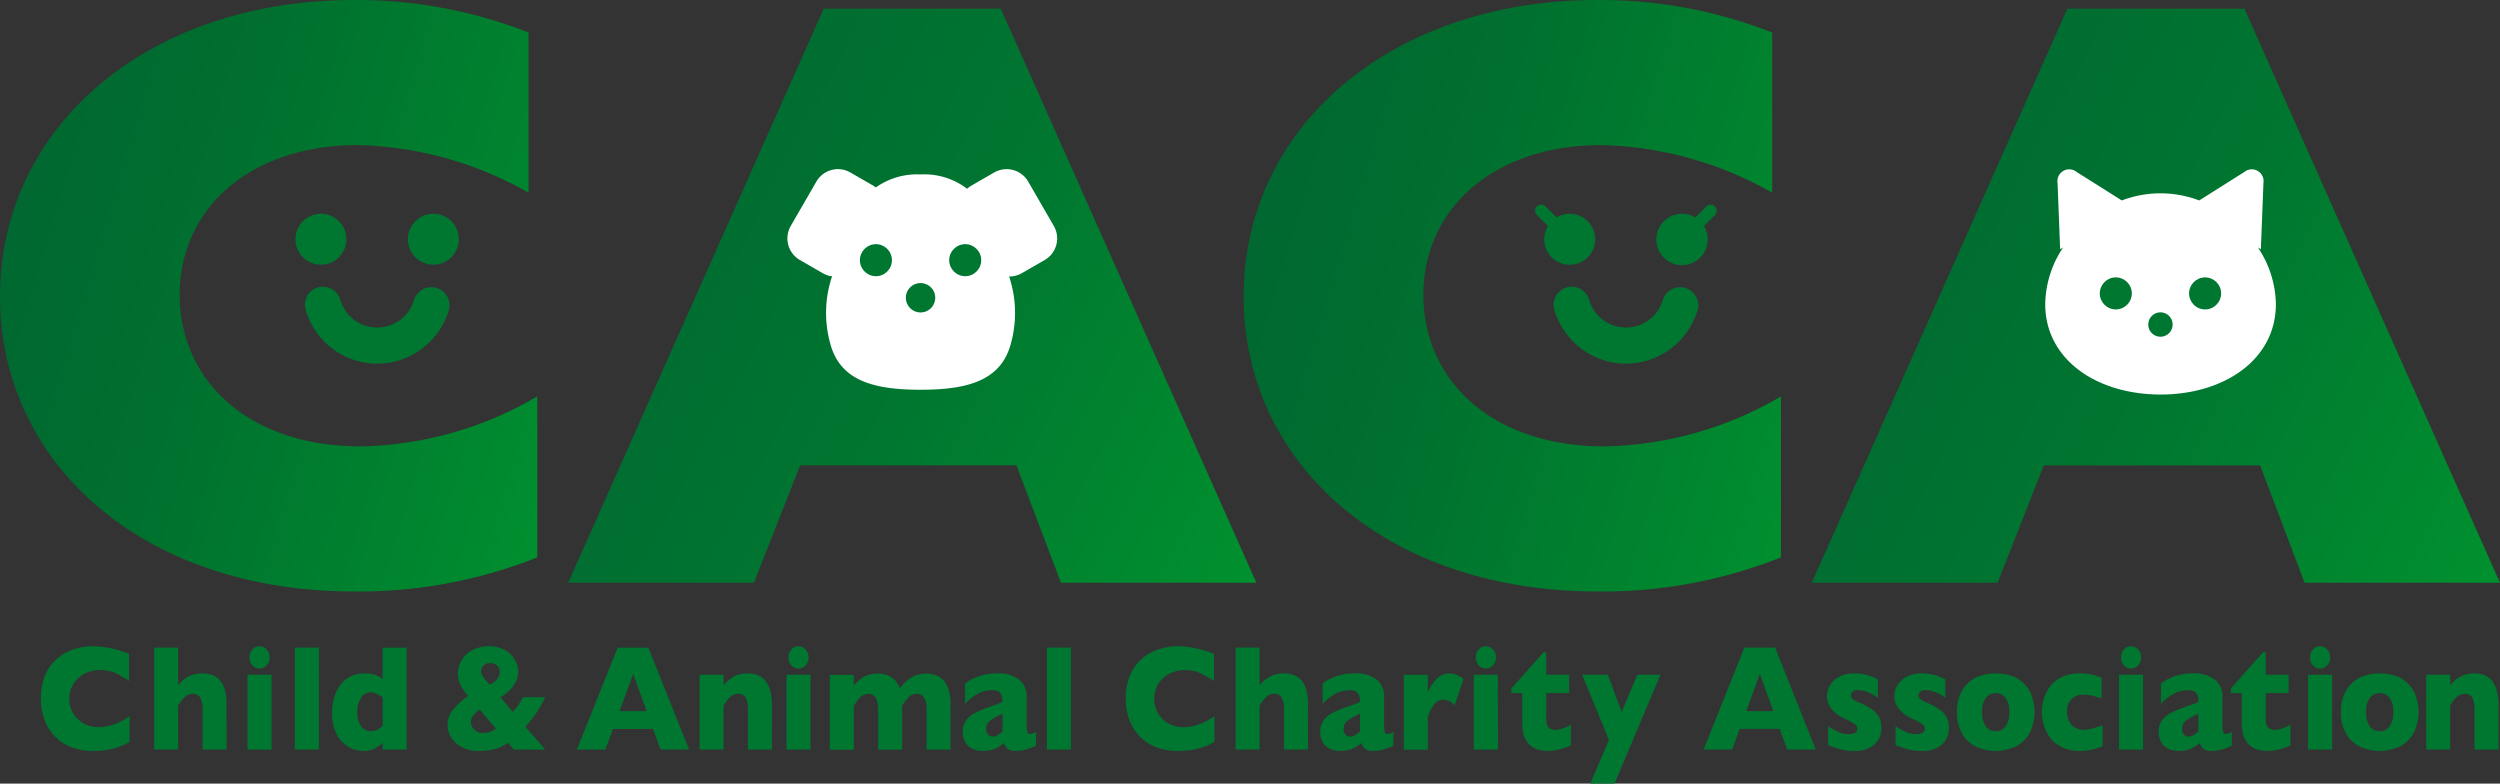 <svg xmlns="http://www.w3.org/2000/svg" xmlns:xlink="http://www.w3.org/1999/xlink" width="206.613" height="64.763" viewBox="0 0 206.613 64.763">
  <rect x="0" y="0" width="206.613" height="64.763" fill="#333333" stroke="none"/>
  <defs>
    <linearGradient id="linear-gradient" x1="0.048" y1="0.297" x2="1.117" y2="0.65" gradientUnits="objectBoundingBox">
      <stop offset="0.001" stop-color="#006830"/>
      <stop offset="0.333" stop-color="#00702f"/>
      <stop offset="0.871" stop-color="#00892f"/>
      <stop offset="1" stop-color="#00902f"/>
    </linearGradient>
    <linearGradient id="linear-gradient-2" x1="0.171" y1="0.437" x2="1.054" y2="0.823" gradientUnits="objectBoundingBox">
      <stop offset="0.001" stop-color="#006d31"/>
      <stop offset="0.367" stop-color="#007530"/>
      <stop offset="0.961" stop-color="#008e2f"/>
      <stop offset="1" stop-color="#00902f"/>
    </linearGradient>
  </defs>
  <g id="logo-mark" transform="translate(-462.415 -229.352)">
    <g id="グループ_114" data-name="グループ 114" transform="translate(465.8 282.762)">
      <path id="パス_217" data-name="パス 217" d="M470.912,255.847a5.281,5.281,0,0,1-.968.437,5.639,5.639,0,0,1-1,.236,7.687,7.687,0,0,1-1.043.069,4.9,4.9,0,0,1-1.784-.3,3.753,3.753,0,0,1-1.368-.9A3.806,3.806,0,0,1,463.88,254a5.057,5.057,0,0,1-.287-1.741,4.933,4.933,0,0,1,.339-1.905,3.673,3.673,0,0,1,.957-1.359,3.977,3.977,0,0,1,1.4-.8,5.217,5.217,0,0,1,1.649-.259,8.241,8.241,0,0,1,2.942.638v2.238a7.666,7.666,0,0,0-1.118-.649,3.042,3.042,0,0,0-1.3-.256,2.7,2.7,0,0,0-1.241.29,2.338,2.338,0,0,0-.928.833,2.332,2.332,0,0,0,.807,3.279,2.468,2.468,0,0,0,1.236.313,3.593,3.593,0,0,0,1.052-.149,4.7,4.7,0,0,0,.833-.331,7.689,7.689,0,0,0,.7-.431Z" transform="translate(-463.593 -247.939)" fill="#007731"/>
      <path id="パス_218" data-name="パス 218" d="M472.828,256.4h-1.98v-3.21l0-.069c0-.023,0-.069,0-.144a1.944,1.944,0,0,0-.17-.813.648.648,0,0,0-.649-.371.927.927,0,0,0-.661.276,3.605,3.605,0,0,0-.543.7V256.4h-1.98v-8.425h1.98v3.126a2.746,2.746,0,0,1,.968-.787,2.489,2.489,0,0,1,1.017-.21q2.013,0,2.011,2.5Z" transform="translate(-457.489 -247.864)" fill="#007731"/>
      <path id="パス_219" data-name="パス 219" d="M471.52,256.479h-1.986v-6.187h1.986Zm-.158-7.615a.924.924,0,0,1-.247.649.78.78,0,0,1-.589.267.761.761,0,0,1-.42-.121.88.88,0,0,1-.3-.33,1.01,1.01,0,0,1-.109-.465.955.955,0,0,1,.241-.652.767.767,0,0,1,.589-.273.776.776,0,0,1,.589.273A.947.947,0,0,1,471.362,248.864Z" transform="translate(-452.463 -247.939)" fill="#007731"/>
      <path id="パス_220" data-name="パス 220" d="M472.881,256.4H470.9v-8.425h1.986Z" transform="translate(-449.913 -247.864)" fill="#007731"/>
      <path id="パス_221" data-name="パス 221" d="M478.128,256.4h-1.986v-.56a3.256,3.256,0,0,1-.664.483,2.08,2.08,0,0,1-.965.187,2.423,2.423,0,0,1-1.2-.333,2.534,2.534,0,0,1-.968-1.043,3.747,3.747,0,0,1-.379-1.784,4.318,4.318,0,0,1,.287-1.583,2.681,2.681,0,0,1,.9-1.2,2.4,2.4,0,0,1,1.494-.46,2.478,2.478,0,0,1,.891.132,2.441,2.441,0,0,1,.606.342v-2.6h1.986Zm-1.986-1.968v-2.365a5.7,5.7,0,0,0-.543-.3,1.071,1.071,0,0,0-.457-.092.923.923,0,0,0-.779.44,2.016,2.016,0,0,0-.31,1.19,1.807,1.807,0,0,0,.325,1.2.988.988,0,0,0,.764.374,1.173,1.173,0,0,0,.578-.124A2.6,2.6,0,0,0,476.142,254.436Z" transform="translate(-447.904 -247.864)" fill="#007731"/>
      <path id="パス_222" data-name="パス 222" d="M483.356,256.479h-2.589l-.489-.56a3.1,3.1,0,0,1-1.089.511,4.874,4.874,0,0,1-1.227.158,2.807,2.807,0,0,1-1.983-.638,2.008,2.008,0,0,1-.69-1.526,1.919,1.919,0,0,1,.348-1.129,6.443,6.443,0,0,1,1.342-1.247,5.24,5.24,0,0,1-.474-.632,2.688,2.688,0,0,1-.279-.592,2.067,2.067,0,0,1-.089-.606,2.18,2.18,0,0,1,.307-1.126,2.222,2.222,0,0,1,.9-.839,2.963,2.963,0,0,1,1.391-.313,2.591,2.591,0,0,1,1.052.2,2.237,2.237,0,0,1,.753.514,2.21,2.21,0,0,1,.437.675,1.808,1.808,0,0,1,.144.687,2.011,2.011,0,0,1-.4,1.2,3.221,3.221,0,0,1-1.075.931l1.023,1.21a4.7,4.7,0,0,0,.845-1.21h1.836a8.694,8.694,0,0,1-1.641,2.431Zm-4.08-1.744-1.339-1.557c-.489.345-.733.687-.733,1.023a.943.943,0,0,0,.259.6.93.93,0,0,0,.759.307A1.608,1.608,0,0,0,479.276,254.735Zm.322-4.667a.815.815,0,0,0-.08-.342.668.668,0,0,0-.264-.282.825.825,0,0,0-.448-.115.709.709,0,0,0-.566.218.679.679,0,0,0-.187.457.7.7,0,0,0,.1.342,2.573,2.573,0,0,0,.267.376c.112.135.224.264.333.388C479.313,250.841,479.6,250.494,479.6,250.068Z" transform="translate(-441.679 -247.939)" fill="#007731"/>
      <path id="パス_223" data-name="パス 223" d="M488.279,256.4h-2.353L485.3,254.7h-3.31l-.632,1.707h-2.353l3.373-8.425h2.54Zm-3.5-3.172-1.118-3.075-1.126,3.075Z" transform="translate(-434.717 -247.864)" fill="#007731"/>
      <path id="パス_224" data-name="パス 224" d="M488.512,255.016h-1.98V251.68a2.4,2.4,0,0,0-.149-.891.637.637,0,0,0-.664-.379.847.847,0,0,0-.425.1,1.2,1.2,0,0,0-.33.259,2.381,2.381,0,0,0-.244.3c-.066.1-.135.2-.2.31v3.635h-1.98v-6.187h1.98v.888a2.839,2.839,0,0,1,.937-.776,2.406,2.406,0,0,1,1.049-.221q2.013,0,2.011,2.661Z" transform="translate(-428.105 -246.476)" fill="#007731"/>
      <path id="パス_225" data-name="パス 225" d="M487.021,256.479h-1.986v-6.187h1.986Zm-.158-7.615a.924.924,0,0,1-.247.649.78.78,0,0,1-.589.267.771.771,0,0,1-.422-.121.9.9,0,0,1-.3-.33.976.976,0,0,1-.109-.465.955.955,0,0,1,.241-.652.763.763,0,0,1,.589-.273.776.776,0,0,1,.589.273A.947.947,0,0,1,486.862,248.864Z" transform="translate(-423.422 -247.939)" fill="#007731"/>
      <path id="パス_226" data-name="パス 226" d="M496.257,255.016H494.28v-3.3a1.915,1.915,0,0,0-.2-.98.663.663,0,0,0-.618-.325.9.9,0,0,0-.675.276,4.6,4.6,0,0,0-.529.7v3.635h-1.98v-3.3a2.09,2.09,0,0,0-.181-.966.665.665,0,0,0-.644-.339.844.844,0,0,0-.405.1,1.1,1.1,0,0,0-.3.218,3.7,3.7,0,0,0-.282.359l-.207.3v3.635h-1.98v-6.187h1.98v.888a3.027,3.027,0,0,1,.905-.761,2.323,2.323,0,0,1,1.069-.236,2.386,2.386,0,0,1,.543.057,1.873,1.873,0,0,1,.509.2,1.629,1.629,0,0,1,.454.385,1.937,1.937,0,0,1,.325.563,3.758,3.758,0,0,1,.994-.9,2.289,2.289,0,0,1,1.184-.3,2,2,0,0,1,1.124.3,1.744,1.744,0,0,1,.672.862,3.8,3.8,0,0,1,.216,1.362Z" transform="translate(-421.083 -246.476)" fill="#007731"/>
      <path id="パス_227" data-name="パス 227" d="M496.151,254.705a8.076,8.076,0,0,1-.8.3,2.954,2.954,0,0,1-.885.115.941.941,0,0,1-.681-.193,1.067,1.067,0,0,1-.276-.463,2.869,2.869,0,0,1-.71.468,2.348,2.348,0,0,1-1.023.187,1.853,1.853,0,0,1-.986-.233,1.286,1.286,0,0,1-.529-.592,1.846,1.846,0,0,1-.152-.73,1.617,1.617,0,0,1,.262-.945,1.993,1.993,0,0,1,.7-.612,8.381,8.381,0,0,1,1.167-.491c.276-.1.483-.172.624-.221s.247-.092.316-.121a1.747,1.747,0,0,0,.221-.109,1.27,1.27,0,0,0-.167-.7c-.109-.17-.348-.256-.713-.256a2.411,2.411,0,0,0-1.207.316,4.247,4.247,0,0,0-1.017.813v-1.675a3.516,3.516,0,0,1,.8-.477,4.447,4.447,0,0,1,.9-.279,4.948,4.948,0,0,1,.945-.089,2.757,2.757,0,0,1,1.828.52,1.775,1.775,0,0,1,.615,1.431v2.388a1.675,1.675,0,0,0,.058.506.214.214,0,0,0,.21.17,1.156,1.156,0,0,0,.509-.178Zm-2.756-1.184v-1.466a5.187,5.187,0,0,0-1.029.569.818.818,0,0,0-.325.684.642.642,0,0,0,.164.474.51.51,0,0,0,.377.164.751.751,0,0,0,.4-.126A3.52,3.52,0,0,0,493.4,253.522Z" transform="translate(-413.923 -246.476)" fill="#007731"/>
      <path id="パス_228" data-name="パス 228" d="M494.512,256.4h-1.986v-8.425h1.986Z" transform="translate(-409.387 -247.864)" fill="#007731"/>
      <path id="パス_229" data-name="パス 229" d="M502.115,255.847a5.274,5.274,0,0,1-.968.437,5.579,5.579,0,0,1-1,.236,7.685,7.685,0,0,1-1.043.069,4.9,4.9,0,0,1-1.784-.3,3.752,3.752,0,0,1-1.368-.9,3.8,3.8,0,0,1-.871-1.385,5.054,5.054,0,0,1-.287-1.741,4.931,4.931,0,0,1,.342-1.905,3.632,3.632,0,0,1,.954-1.359,3.977,3.977,0,0,1,1.4-.8,5.221,5.221,0,0,1,1.652-.259,8.24,8.24,0,0,1,2.94.638v2.238a7.662,7.662,0,0,0-1.118-.649,3.041,3.041,0,0,0-1.3-.256,2.7,2.7,0,0,0-1.241.29,2.339,2.339,0,0,0-.928.833,2.255,2.255,0,0,0-.354,1.264,2.281,2.281,0,0,0,1.164,2.014,2.457,2.457,0,0,0,1.233.313,3.592,3.592,0,0,0,1.052-.149,4.7,4.7,0,0,0,.833-.331,7.68,7.68,0,0,0,.7-.431Z" transform="translate(-405.135 -247.939)" fill="#007731"/>
      <path id="パス_230" data-name="パス 230" d="M503.932,256.4h-1.98v-3.21l0-.069c0-.023,0-.069,0-.144a1.9,1.9,0,0,0-.172-.813.643.643,0,0,0-.649-.371.925.925,0,0,0-.658.276,3.494,3.494,0,0,0-.543.7V256.4h-1.98v-8.425h1.98v3.126a2.745,2.745,0,0,1,.968-.787,2.466,2.466,0,0,1,1.014-.21q2.017,0,2.014,2.5Z" transform="translate(-399.216 -247.864)" fill="#007731"/>
      <path id="パス_231" data-name="パス 231" d="M506.429,254.705a8.074,8.074,0,0,1-.8.3,2.954,2.954,0,0,1-.885.115.946.946,0,0,1-.681-.193,1.1,1.1,0,0,1-.276-.463,2.87,2.87,0,0,1-.71.468,2.344,2.344,0,0,1-1.02.187,1.857,1.857,0,0,1-.988-.233,1.286,1.286,0,0,1-.529-.592,1.844,1.844,0,0,1-.149-.73,1.6,1.6,0,0,1,.262-.945,1.944,1.944,0,0,1,.7-.612,8.31,8.31,0,0,1,1.164-.491c.276-.1.483-.172.626-.221s.244-.092.316-.121a1.735,1.735,0,0,0,.218-.109,1.3,1.3,0,0,0-.164-.7.81.81,0,0,0-.715-.256,2.392,2.392,0,0,0-1.2.316,4.254,4.254,0,0,0-1.017.813v-1.675a3.5,3.5,0,0,1,.8-.477,4.5,4.5,0,0,1,.9-.279,4.946,4.946,0,0,1,.945-.089,2.77,2.77,0,0,1,1.83.52,1.773,1.773,0,0,1,.612,1.431v2.388a1.672,1.672,0,0,0,.058.506.215.215,0,0,0,.213.17,1.158,1.158,0,0,0,.506-.178Zm-2.756-1.184v-1.466a5.269,5.269,0,0,0-1.029.569.818.818,0,0,0-.325.684.642.642,0,0,0,.164.474.51.51,0,0,0,.377.164.752.752,0,0,0,.4-.126A3.3,3.3,0,0,0,503.673,253.522Z" transform="translate(-394.662 -246.476)" fill="#007731"/>
      <path id="パス_232" data-name="パス 232" d="M507.725,249.162l-.73,2.2a1.288,1.288,0,0,0-.914-.474.976.976,0,0,0-.724.313,3.121,3.121,0,0,0-.586,1.158v2.661h-1.98v-6.187h1.98v1.494a3.1,3.1,0,0,1,.661-1.078,1.449,1.449,0,0,1,1.109-.526,1.422,1.422,0,0,1,.586.109A4.344,4.344,0,0,1,507.725,249.162Z" transform="translate(-390.156 -246.476)" fill="#007731"/>
      <path id="パス_233" data-name="パス 233" d="M506.791,256.479H504.8v-6.187h1.986Zm-.158-7.615a.925.925,0,0,1-.247.649.78.78,0,0,1-.589.267.761.761,0,0,1-.419-.121.881.881,0,0,1-.3-.33,1.012,1.012,0,0,1-.109-.465.956.956,0,0,1,.241-.652.768.768,0,0,1,.589-.273.777.777,0,0,1,.589.273A.947.947,0,0,1,506.633,248.864Z" transform="translate(-386.383 -247.939)" fill="#007731"/>
      <path id="パス_234" data-name="パス 234" d="M510.807,255.794a4.367,4.367,0,0,1-.85.316,3.857,3.857,0,0,1-1.035.152q-2.142,0-2.141-2.31v-2.468h-.9V251.1l2.658-2.988h.224v1.853h1.891v1.517h-1.891v1.983a3.275,3.275,0,0,0,.037.56.582.582,0,0,0,.218.354.837.837,0,0,0,.54.144,2.752,2.752,0,0,0,1.244-.437Z" transform="translate(-384.359 -247.613)" fill="#007731"/>
      <path id="パス_235" data-name="パス 235" d="M514.4,248.758l-3.8,9h-2l1.54-3.621-2.218-5.379h2.129l1.138,3.075,1.293-3.075Z" transform="translate(-380.554 -246.405)" fill="#007731"/>
      <path id="パス_236" data-name="パス 236" d="M520.684,256.4h-2.356l-.621-1.707H514.4l-.632,1.707h-2.353l3.37-8.425h2.54Zm-3.5-3.172-1.118-3.075-1.126,3.075Z" transform="translate(-374.006 -247.864)" fill="#007731"/>
      <path id="パス_237" data-name="パス 237" d="M519.453,253.211a1.811,1.811,0,0,1-.563,1.382,2.364,2.364,0,0,1-1.675.532,4.462,4.462,0,0,1-1.106-.124,8.448,8.448,0,0,1-1.055-.356v-1.557a7.1,7.1,0,0,0,.871.483,1.96,1.96,0,0,0,.808.164c.494,0,.741-.149.741-.451a.406.406,0,0,0-.106-.27,1.563,1.563,0,0,0-.376-.267c-.175-.1-.414-.218-.71-.356a2.891,2.891,0,0,1-.937-.715,1.641,1.641,0,0,1-.382-1.1,1.687,1.687,0,0,1,.256-.888,1.88,1.88,0,0,1,.77-.7,2.661,2.661,0,0,1,1.25-.27q.177,0,.448.026a4.089,4.089,0,0,1,.687.144,3.585,3.585,0,0,1,.79.328v1.514c-.118-.078-.216-.141-.3-.2a2.62,2.62,0,0,0-.316-.175,2.56,2.56,0,0,0-.466-.172,1.943,1.943,0,0,0-.546-.078.6.6,0,0,0-.468.147.449.449,0,0,0-.126.29.4.4,0,0,0,.132.284,2.162,2.162,0,0,0,.589.325,5.119,5.119,0,0,1,1.057.575,1.782,1.782,0,0,1,.563.647A1.915,1.915,0,0,1,519.453,253.211Z" transform="translate(-367.354 -246.476)" fill="#007731"/>
      <path id="パス_238" data-name="パス 238" d="M521.4,253.211a1.82,1.82,0,0,1-.563,1.382,2.363,2.363,0,0,1-1.675.532A4.447,4.447,0,0,1,518.05,255a8.474,8.474,0,0,1-1.057-.356v-1.557a7.325,7.325,0,0,0,.871.483,1.959,1.959,0,0,0,.808.164c.5,0,.744-.149.744-.451a.4.4,0,0,0-.109-.27,1.593,1.593,0,0,0-.374-.267c-.175-.1-.414-.218-.713-.356a2.876,2.876,0,0,1-.934-.715,1.642,1.642,0,0,1-.385-1.1,1.715,1.715,0,0,1,.256-.888,1.909,1.909,0,0,1,.773-.7,2.656,2.656,0,0,1,1.247-.27q.177,0,.448.026a4.031,4.031,0,0,1,.687.144,3.472,3.472,0,0,1,.79.328v1.514c-.115-.078-.215-.141-.293-.2a2.848,2.848,0,0,0-.316-.175,2.553,2.553,0,0,0-.466-.172,1.941,1.941,0,0,0-.546-.078.6.6,0,0,0-.469.147.45.45,0,0,0-.126.29.393.393,0,0,0,.132.284,2.115,2.115,0,0,0,.589.325,5.1,5.1,0,0,1,1.055.575,1.754,1.754,0,0,1,.563.647A1.915,1.915,0,0,1,521.4,253.211Z" transform="translate(-363.721 -246.476)" fill="#007731"/>
      <path id="パス_239" data-name="パス 239" d="M525.113,251.915a3.615,3.615,0,0,1-.362,1.646,2.722,2.722,0,0,1-1.086,1.144,3.913,3.913,0,0,1-3.526,0,2.68,2.68,0,0,1-1.083-1.144,3.652,3.652,0,0,1-.359-1.646,3.861,3.861,0,0,1,.2-1.27,2.9,2.9,0,0,1,.612-1.012,2.728,2.728,0,0,1,1.009-.678,3.755,3.755,0,0,1,1.388-.236,3.853,3.853,0,0,1,1.4.238,2.741,2.741,0,0,1,1.006.672,2.879,2.879,0,0,1,.6,1.009A3.83,3.83,0,0,1,525.113,251.915Zm-2.083,0a2,2,0,0,0-.29-1.152,1.044,1.044,0,0,0-1.669,0,1.982,1.982,0,0,0-.29,1.152,2.01,2.01,0,0,0,.293,1.155.94.94,0,0,0,.83.425.951.951,0,0,0,.836-.422A2.024,2.024,0,0,0,523.03,251.915Z" transform="translate(-360.356 -246.476)" fill="#007731"/>
      <path id="パス_240" data-name="パス 240" d="M526.172,254.728a5.3,5.3,0,0,1-.523.193,4.544,4.544,0,0,1-.618.147,4.7,4.7,0,0,1-.753.057,3.23,3.23,0,0,1-1.555-.345,2.613,2.613,0,0,1-.977-.862,3.278,3.278,0,0,1-.474-1.06,3.511,3.511,0,0,1,0-1.908,3.4,3.4,0,0,1,.471-1.046,2.611,2.611,0,0,1,.971-.845,3.267,3.267,0,0,1,1.563-.339,4.432,4.432,0,0,1,1.014.095,6.49,6.49,0,0,1,.79.261V250.8a4.926,4.926,0,0,0-1.514-.339,1.405,1.405,0,0,0-.937.351,1.368,1.368,0,0,0-.408,1.095,1.615,1.615,0,0,0,.2.83,1.3,1.3,0,0,0,.52.494,1.356,1.356,0,0,0,.624.158,2.7,2.7,0,0,0,.678-.1c.253-.063.56-.158.925-.279Z" transform="translate(-355.779 -246.476)" fill="#007731"/>
      <path id="パス_241" data-name="パス 241" d="M525.345,256.479h-1.983v-6.187h1.983Zm-.158-7.615a.924.924,0,0,1-.247.649.78.78,0,0,1-.589.267.761.761,0,0,1-.419-.121.879.879,0,0,1-.3-.33,1.007,1.007,0,0,1-.109-.465.955.955,0,0,1,.241-.652.767.767,0,0,1,.589-.273.777.777,0,0,1,.589.273A.947.947,0,0,1,525.187,248.864Z" transform="translate(-351.616 -247.939)" fill="#007731"/>
      <path id="パス_242" data-name="パス 242" d="M530.543,254.705a8.075,8.075,0,0,1-.8.3,2.955,2.955,0,0,1-.885.115.941.941,0,0,1-.681-.193,1.065,1.065,0,0,1-.276-.463,2.869,2.869,0,0,1-.71.468,2.349,2.349,0,0,1-1.023.187,1.852,1.852,0,0,1-.985-.233,1.285,1.285,0,0,1-.529-.592,1.846,1.846,0,0,1-.149-.73,1.616,1.616,0,0,1,.259-.945,1.991,1.991,0,0,1,.7-.612,8.377,8.377,0,0,1,1.167-.491c.276-.1.483-.172.624-.221s.247-.092.316-.121a1.576,1.576,0,0,0,.221-.109,1.269,1.269,0,0,0-.167-.7c-.109-.17-.347-.256-.713-.256a2.41,2.41,0,0,0-1.207.316,4.247,4.247,0,0,0-1.017.813v-1.675a3.578,3.578,0,0,1,.8-.477,4.508,4.508,0,0,1,.9-.279,4.947,4.947,0,0,1,.945-.089,2.757,2.757,0,0,1,1.828.52,1.775,1.775,0,0,1,.615,1.431v2.388a1.674,1.674,0,0,0,.058.506.214.214,0,0,0,.21.17,1.156,1.156,0,0,0,.509-.178Zm-2.756-1.184v-1.466a5.178,5.178,0,0,0-1.029.569.818.818,0,0,0-.325.684.642.642,0,0,0,.164.474.51.51,0,0,0,.376.164.751.751,0,0,0,.4-.126A3.531,3.531,0,0,0,527.787,253.522Z" transform="translate(-349.484 -246.476)" fill="#007731"/>
      <path id="パス_243" data-name="パス 243" d="M531.5,255.794a4.37,4.37,0,0,1-.851.316,3.856,3.856,0,0,1-1.034.152q-2.142,0-2.141-2.31v-2.468h-.9V251.1l2.658-2.988h.224v1.853h1.891v1.517h-1.891v1.983a3.231,3.231,0,0,0,.04.56.577.577,0,0,0,.216.354.848.848,0,0,0,.54.144,2.754,2.754,0,0,0,1.244-.437Z" transform="translate(-345.587 -247.613)" fill="#007731"/>
      <path id="パス_244" data-name="パス 244" d="M530.784,256.479H528.8v-6.187h1.986Zm-.158-7.615a.924.924,0,0,1-.247.649.78.78,0,0,1-.589.267.761.761,0,0,1-.419-.121.881.881,0,0,1-.3-.33,1.009,1.009,0,0,1-.109-.465.955.955,0,0,1,.241-.652.768.768,0,0,1,.589-.273.777.777,0,0,1,.589.273A.946.946,0,0,1,530.626,248.864Z" transform="translate(-341.432 -247.939)" fill="#007731"/>
      <path id="パス_245" data-name="パス 245" d="M536.157,251.915a3.616,3.616,0,0,1-.362,1.646,2.722,2.722,0,0,1-1.086,1.144,3.913,3.913,0,0,1-3.526,0,2.68,2.68,0,0,1-1.083-1.144,3.613,3.613,0,0,1-.359-1.646,3.86,3.86,0,0,1,.2-1.27,2.9,2.9,0,0,1,.612-1.012,2.728,2.728,0,0,1,1.009-.678,3.755,3.755,0,0,1,1.388-.236,3.852,3.852,0,0,1,1.4.238,2.739,2.739,0,0,1,1.006.672,2.881,2.881,0,0,1,.6,1.009A3.832,3.832,0,0,1,536.157,251.915Zm-2.083,0a2,2,0,0,0-.29-1.152,1.045,1.045,0,0,0-1.67,0,1.982,1.982,0,0,0-.29,1.152,2.01,2.01,0,0,0,.293,1.155.94.94,0,0,0,.83.425.951.951,0,0,0,.836-.422A2.024,2.024,0,0,0,534.074,251.915Z" transform="translate(-339.665 -246.476)" fill="#007731"/>
      <path id="パス_246" data-name="パス 246" d="M538.172,255.016h-1.98V251.68a2.4,2.4,0,0,0-.152-.891.633.633,0,0,0-.661-.379.865.865,0,0,0-.428.1,1.231,1.231,0,0,0-.328.259,2.746,2.746,0,0,0-.247.3c-.063.1-.132.2-.2.31v3.635H532.2v-6.187h1.98v.888a2.842,2.842,0,0,1,.937-.776,2.4,2.4,0,0,1,1.049-.221q2.013,0,2.011,2.661Z" transform="translate(-335.068 -246.476)" fill="#007731"/>
    </g>
    <path id="パス_247" data-name="パス 247" d="M506.819,275.417a39.919,39.919,0,0,1-15.138,2.819c-17.517,0-29.266-10.615-29.266-24.376,0-14.023,12.184-24.508,29.266-24.508a38.85,38.85,0,0,1,14.419,2.69v13.235a29.906,29.906,0,0,0-14.129-3.934c-8.8,0-14.706,5.178-14.706,12.385,0,6.882,5.477,12.517,14.994,12.517a29.924,29.924,0,0,0,14.56-4.129Z" transform="translate(0)" fill="url(#linear-gradient)"/>
    <path id="パス_248" data-name="パス 248" d="M499.878,229.6H514.51l21.123,47.441H519.484l-3.675-9.7H497.93l-3.819,9.7H478.755Z" transform="translate(30.613 0.47)" fill="url(#linear-gradient-2)"/>
    <path id="パス_249" data-name="パス 249" d="M542.588,275.417a39.919,39.919,0,0,1-15.138,2.819c-17.517,0-29.267-10.615-29.267-24.376,0-14.023,12.181-24.508,29.267-24.508a38.845,38.845,0,0,1,14.416,2.69v13.235a29.885,29.885,0,0,0-14.129-3.934c-8.793,0-14.7,5.178-14.7,12.385,0,6.882,5.477,12.517,14.994,12.517a29.924,29.924,0,0,0,14.56-4.129Z" transform="translate(67.013)" fill="url(#linear-gradient)"/>
    <path id="パス_250" data-name="パス 250" d="M535.647,229.6h14.632L571.4,277.044H555.253l-3.675-9.7H533.7l-3.819,9.7H514.524Z" transform="translate(97.626 0.47)" fill="url(#linear-gradient-2)"/>
    <g id="グループ_116" data-name="グループ 116" transform="translate(486.835 247.017)">
      <g id="グループ_115" data-name="グループ 115">
        <circle id="楕円形_17" data-name="楕円形 17" cx="2.105" cy="2.105" r="2.105" fill="#007731"/>
        <circle id="楕円形_18" data-name="楕円形 18" cx="2.105" cy="2.105" r="2.105" transform="translate(9.291)" fill="#007731"/>
      </g>
      <path id="パス_251" data-name="パス 251" d="M477.162,243.959a6.188,6.188,0,0,1-5.919-4.451,1.494,1.494,0,1,1,2.871-.828,3.175,3.175,0,0,0,6.092.026,1.494,1.494,0,1,1,2.865.851A6.2,6.2,0,0,1,477.162,243.959Z" transform="translate(-470.407 -231.567)" fill="#007731"/>
    </g>
    <path id="パス_252" data-name="パス 252" d="M507.082,238.916l-2.121-3.672a2.06,2.06,0,0,0-2.807-.753l-1.9,1.095a2.018,2.018,0,0,0-.342.253,5.811,5.811,0,0,0-3.848-1.184,5.887,5.887,0,0,0-3.7,1.078,2.161,2.161,0,0,0-.2-.147l-1.9-1.095a2.059,2.059,0,0,0-2.807.753l-2.121,3.672a2.062,2.062,0,0,0,.75,2.807l1.9,1.095a2.06,2.06,0,0,0,.767.259,9.451,9.451,0,0,0-.172,5.471c.793,3.172,3.641,3.9,7.485,3.9s6.7-.724,7.488-3.9a9.475,9.475,0,0,0-.17-5.462,2.043,2.043,0,0,0,1.046-.267l1.9-1.095A2.06,2.06,0,0,0,507.082,238.916Z" transform="translate(42.428 9.114)" fill="#fff"/>
    <circle id="楕円形_19" data-name="楕円形 19" cx="1.324" cy="1.324" r="1.324" transform="translate(533.481 249.531)" fill="#007731"/>
    <circle id="楕円形_20" data-name="楕円形 20" cx="1.324" cy="1.324" r="1.324" transform="translate(540.861 249.531)" fill="#007731"/>
    <path id="パス_253" data-name="パス 253" d="M490.643,239.451h0a1.213,1.213,0,0,0-.96-1.957h0a1.212,1.212,0,0,0-.957,1.957h0A1.212,1.212,0,0,0,490.643,239.451Z" transform="translate(48.81 15.254)" fill="#007731"/>
    <path id="パス_254" data-name="パス 254" d="M538.819,240.672l.244.141.213-5.454a.978.978,0,0,0-1.589-.92l-3.718,2.345a9,9,0,0,0-6.4,0l-3.718-2.345a.978.978,0,0,0-1.589.92l.213,5.454.244-.141a8.613,8.613,0,0,0-1.477,4.678c0,4.592,4.267,7.474,9.531,7.474s9.531-2.882,9.531-7.474A8.616,8.616,0,0,0,538.819,240.672Z" transform="translate(110.201 9.134)" fill="#fff"/>
    <circle id="楕円形_21" data-name="楕円形 21" cx="1.324" cy="1.324" r="1.324" transform="translate(635.952 252.277)" fill="#007731"/>
    <circle id="楕円形_22" data-name="楕円形 22" cx="1.324" cy="1.324" r="1.324" transform="translate(643.332 252.277)" fill="#007731"/>
    <path id="パス_255" data-name="パス 255" d="M525.933,240.043h0a1.007,1.007,0,0,0-.724-1.707h0a1.006,1.006,0,0,0-.721,1.707h0A1.006,1.006,0,0,0,525.933,240.043Z" transform="translate(115.756 16.831)" fill="#007731"/>
    <g id="グループ_117" data-name="グループ 117" transform="translate(589.294 246.268)">
      <path id="パス_256" data-name="パス 256" d="M513.081,243.958a6.189,6.189,0,0,1-5.922-4.451,1.494,1.494,0,1,1,2.871-.828,3.175,3.175,0,0,0,6.092.026,1.494,1.494,0,1,1,2.865.851A6.2,6.2,0,0,1,513.081,243.958Z" transform="translate(-505.576 -230.817)" fill="#007731"/>
      <path id="パス_257" data-name="パス 257" d="M509.423,235.989a2.076,2.076,0,0,0-1.089.31l-.911-.914a.5.5,0,1,0-.707.707l.914.914a2.059,2.059,0,0,0-.313,1.086,2.106,2.106,0,1,0,2.106-2.1Z" transform="translate(-506.57 -235.239)" fill="#007731"/>
      <path id="パス_258" data-name="パス 258" d="M514.874,235.385a.5.5,0,0,0-.707,0l-.911.914a2.074,2.074,0,0,0-1.089-.31,2.122,2.122,0,1,0,1.8,1.017l.911-.914A.5.5,0,0,0,514.874,235.385Z" transform="translate(-500.024 -235.239)" fill="#007731"/>
    </g>
  </g>
</svg>
